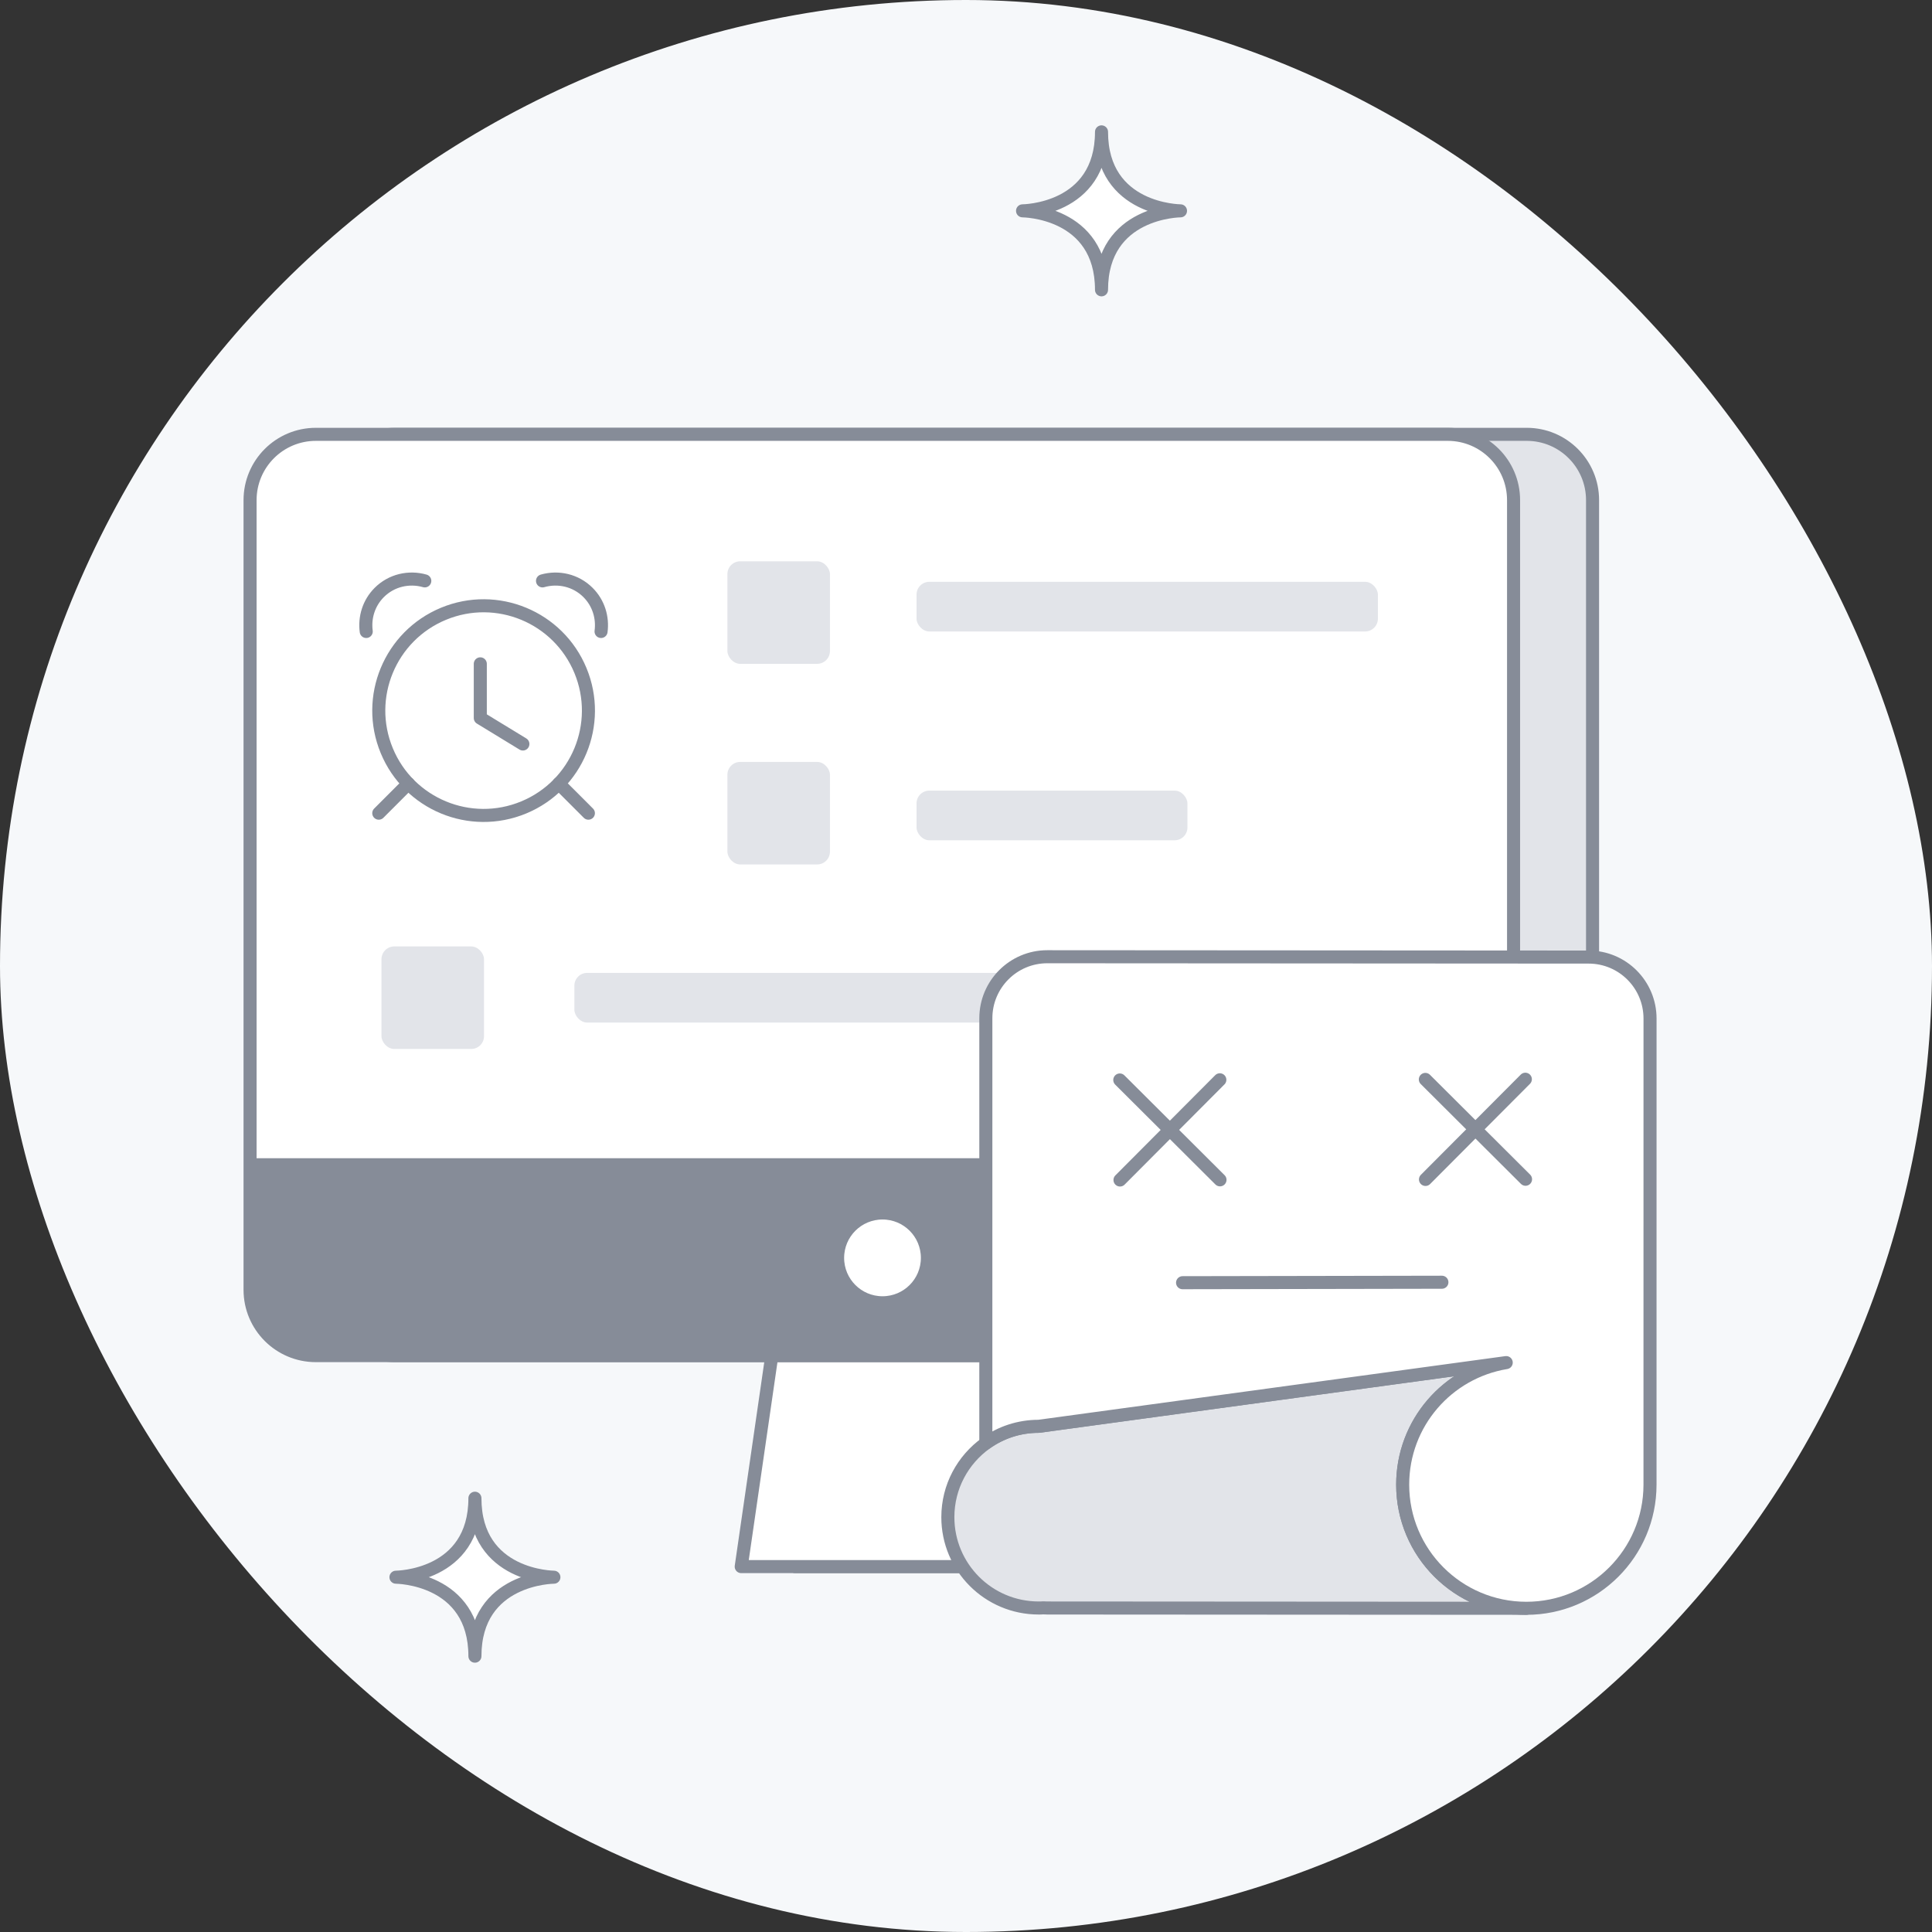 <svg width="148" height="148" viewBox="0 0 148 148" fill="none" xmlns="http://www.w3.org/2000/svg">
<rect x="0" y="0" width="148" height="148" fill="#333333" stroke="none"/>
<rect width="148" height="148" rx="74" fill="#F6F8FA"/>
<path d="M42.431 120.821C42.431 120.821 36.381 120.841 36.381 126.87C36.381 120.841 30.332 120.821 30.332 120.821C30.332 120.821 36.381 120.8 36.381 114.771C36.381 120.8 42.431 120.821 42.431 120.821Z" fill="white" stroke="#868C98" stroke-linecap="round" stroke-linejoin="round"/>
<path d="M90.431 16.151C90.431 16.151 84.381 16.172 84.381 22.201C84.381 16.172 78.332 16.151 78.332 16.151C78.332 16.151 84.381 16.131 84.381 10.102C84.381 16.131 90.431 16.151 90.431 16.151Z" fill="white" stroke="#868C98" stroke-linecap="round" stroke-linejoin="round"/>
<path d="M63.266 103.702H82.436L84.668 120.009H60.902L63.266 103.702Z" fill="#CDD0D5" stroke="#868C98" stroke-linecap="round" stroke-linejoin="round"/>
<path d="M59.145 103.702H78.315L80.547 120.009H56.781L59.145 103.702Z" fill="white" stroke="#868C98" stroke-linecap="round" stroke-linejoin="round"/>
<path d="M25.207 38.313C25.207 35.529 27.464 33.272 30.248 33.272H116.956C119.74 33.272 121.997 35.529 121.997 38.313V98.806C121.997 101.59 119.74 103.847 116.956 103.847H30.248C27.464 103.847 25.207 101.59 25.207 98.806V38.313Z" fill="#E2E4E9" stroke="#868C98"/>
<path d="M19.156 38.313C19.156 35.529 21.413 33.272 24.197 33.272H110.905C113.689 33.272 115.946 35.529 115.946 38.313V98.806C115.946 101.59 113.689 103.847 110.905 103.847H24.197C21.413 103.847 19.156 101.59 19.156 98.806V38.313Z" fill="white" stroke="#868C98"/>
<path d="M19.156 88.724H109.897C112.681 88.724 114.938 90.981 114.938 93.765V98.806C114.938 101.591 112.681 103.848 109.897 103.848H24.197C21.413 103.848 19.156 101.591 19.156 98.806V88.724Z" fill="#868C98"/>
<path d="M45.073 62.293L42.805 60.024" stroke="#868C98" stroke-linecap="round" stroke-linejoin="round"/>
<path d="M31.284 60.024L29.016 62.293" stroke="#868C98" stroke-linecap="round" stroke-linejoin="round"/>
<path d="M33.973 47.018C38.07 45.321 42.766 47.266 44.464 51.363C46.161 55.46 44.215 60.157 40.119 61.853C36.022 63.55 31.325 61.604 29.629 57.508C27.932 53.412 29.877 48.715 33.973 47.018" stroke="#868C98" stroke-linecap="round" stroke-linejoin="round"/>
<path d="M36.793 50.853V55.003L40.055 56.993" stroke="#868C98" stroke-linecap="round" stroke-linejoin="round"/>
<path d="M32.541 44.498C31.339 44.156 29.997 44.442 29.052 45.388C28.238 46.203 27.915 47.313 28.055 48.374" stroke="#868C98" stroke-linecap="round" stroke-linejoin="round"/>
<path d="M41.559 44.498C42.76 44.156 44.101 44.442 45.046 45.388C45.861 46.203 46.185 47.313 46.044 48.374" stroke="#868C98" stroke-linecap="round" stroke-linejoin="round"/>
<rect x="55.723" y="42.998" width="7.855" height="7.855" rx="0.981" fill="#E2E4E9"/>
<rect x="55.723" y="58.366" width="7.855" height="7.855" rx="0.981" fill="#E2E4E9"/>
<rect x="70.211" y="44.569" width="35.342" height="3.805" rx="0.981" fill="#E2E4E9"/>
<rect x="70.211" y="60.564" width="20.752" height="3.805" rx="0.981" fill="#E2E4E9"/>
<rect x="29.223" y="72.501" width="7.855" height="7.855" rx="0.981" fill="#E2E4E9"/>
<rect x="44" y="74.527" width="43.636" height="3.805" rx="0.981" fill="#E2E4E9"/>
<circle cx="67.604" cy="96.359" r="3.44" fill="white" stroke="#868C98" stroke-linecap="round" stroke-linejoin="round"/>
<path d="M116.923 123.203L80.219 123.18C80.117 123.18 80.021 123.174 79.925 123.168C79.919 123.174 79.913 123.174 79.907 123.168C79.792 123.18 79.678 123.18 79.564 123.18C75.718 123.177 72.607 120.063 72.61 116.217C72.611 113.885 73.76 111.825 75.522 110.558C76.658 109.741 78.058 109.262 79.573 109.262L115.385 104.381C110.883 105.123 107.456 109.021 107.453 113.726C107.45 118.954 111.689 123.199 116.923 123.203Z" fill="#E2E4E9" stroke="#868C98" stroke-linecap="round" stroke-linejoin="round"/>
<path d="M126.4 78.03L126.398 113.738C126.394 118.966 122.149 123.206 116.921 123.203C111.687 123.199 107.447 118.954 107.451 113.726C107.453 109.021 110.881 105.123 115.383 104.381L79.571 109.262C78.056 109.261 76.656 109.741 75.519 110.558L75.52 77.999C75.522 75.397 77.632 73.289 80.228 73.29L121.698 73.316C124.3 73.317 126.402 75.428 126.4 78.03Z" fill="white" stroke="#868C98" stroke-linecap="round" stroke-linejoin="round"/>
<path d="M85.781 82.731L93.457 90.38" stroke="#868C98" stroke-linecap="round" stroke-linejoin="round"/>
<path d="M93.445 82.717L85.797 90.393" stroke="#868C98" stroke-linecap="round" stroke-linejoin="round"/>
<path d="M109.188 82.688L116.863 90.336" stroke="#868C98" stroke-linecap="round" stroke-linejoin="round"/>
<path d="M116.848 82.674L109.199 90.35" stroke="#868C98" stroke-linecap="round" stroke-linejoin="round"/>
<path d="M90.59 98.261L110.456 98.225" stroke="#868C98" stroke-linecap="round" stroke-linejoin="round"/>
</svg>
